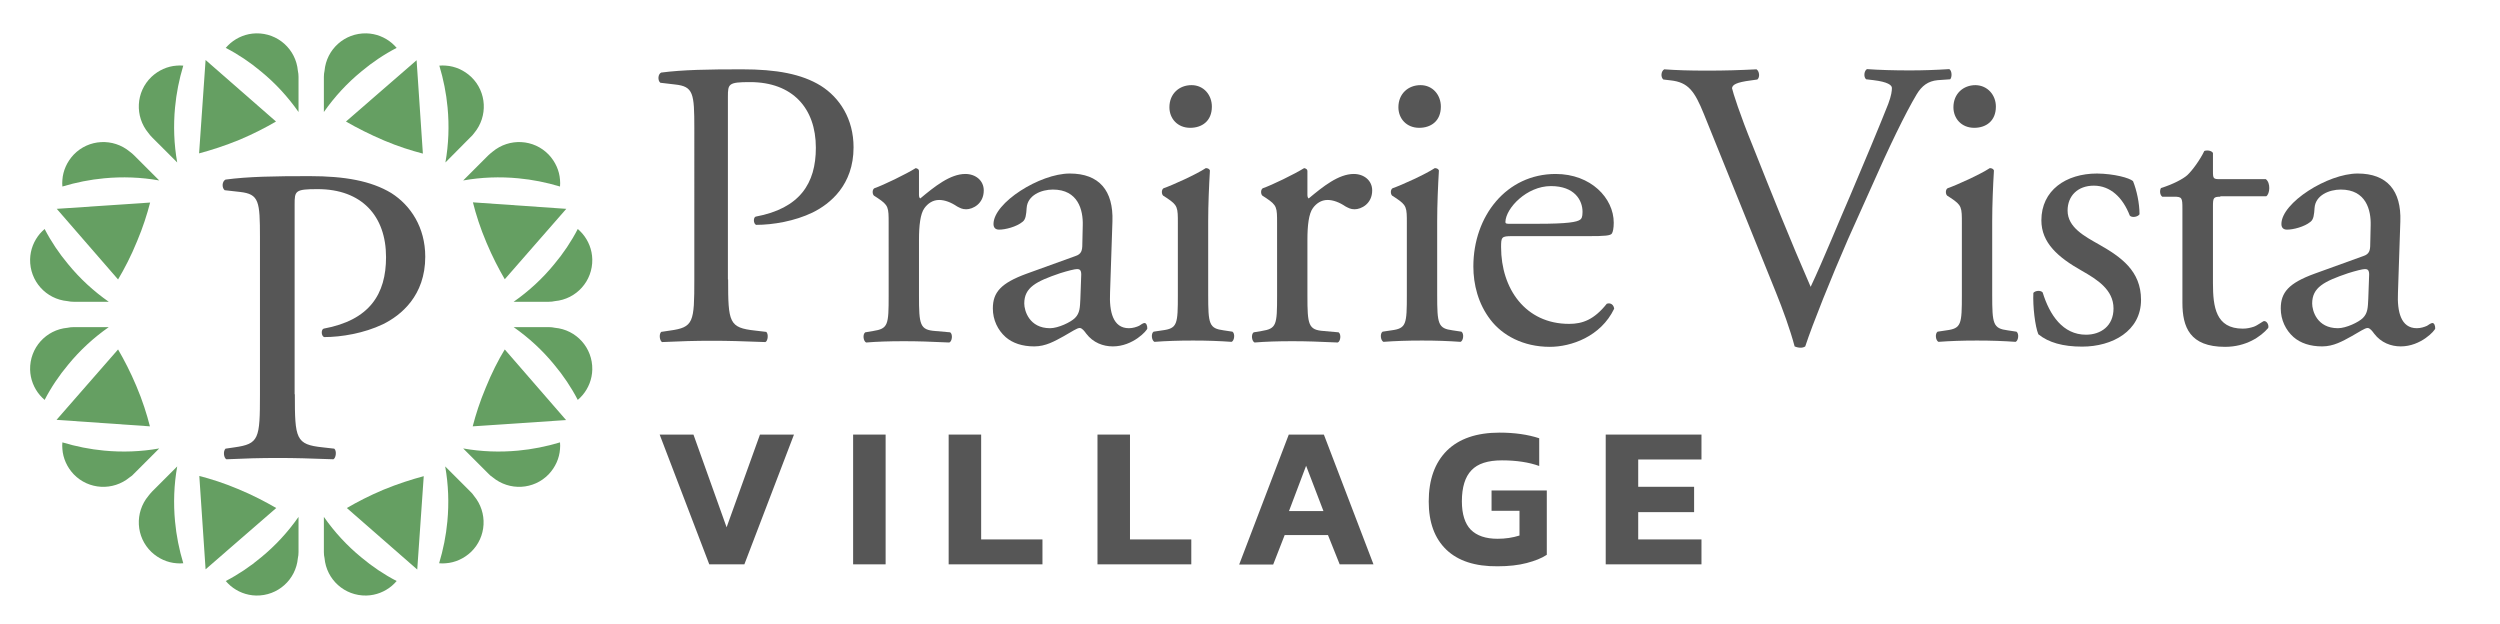 <?xml version="1.0" encoding="utf-8"?>
<!-- Generator: Adobe Illustrator 24.2.1, SVG Export Plug-In . SVG Version: 6.00 Build 0)  -->
<svg version="1.1" id="Layer_1" xmlns="http://www.w3.org/2000/svg" xmlns:xlink="http://www.w3.org/1999/xlink" x="0px" y="0px"
	 viewBox="0 0 1154 288" style="enable-background:new 0 0 1154 288;" xml:space="preserve">
<style type="text/css">
	.st0{fill:#565656;}
	.st1{fill:#659F62;}
	.st2{fill:none;stroke:#000000;stroke-miterlimit:10;}
</style>
<g>
	<path class="st0" d="M336.1,129c0,19.9,0.4,22.3,12.5,23.6l5.1,0.6c1.1,0.9,0.8,4.2-0.4,4.7c-10.8-0.4-17-0.6-24.6-0.6
		c-7.9,0-14.7,0.2-23.1,0.6c-1.1-0.6-1.5-3.6-0.4-4.7l4-0.6c11-1.5,11.3-3.8,11.3-23.6V59.2c0-16.1-0.4-19.3-8.9-20.2l-6.8-0.8
		c-1.3-1.1-1.1-4,0.4-4.7c10-1.3,21.7-1.5,37.4-1.5c15.7,0,27.4,2.1,36.3,7.6c8.7,5.5,15.1,15.3,15.1,28.4
		c0,17.4-10.8,26.1-18.9,30.1c-8.3,4-18.3,5.7-26.1,5.7c-1.3-0.6-1.3-3.4-0.2-3.8c20.4-3.8,27.8-15.3,27.8-31.8
		c0-18.3-10.8-30.3-30.4-30.3c-10,0-10.2,0.8-10.2,6.8V129z"/>
	<path class="st0" d="M410.2,103.1c0-7.4,0-8.3-5.1-11.7l-1.7-1.1c-0.8-0.8-0.8-2.8,0.2-3.4c4.3-1.5,14.4-6.4,19.1-9.3
		c0.9,0.2,1.5,0.6,1.5,1.3v11c0,0.9,0.2,1.5,0.6,1.7c6.6-5.5,13.8-11.3,20.8-11.3c4.7,0,8.5,3,8.5,7.6c0,6.2-5.1,8.7-8.1,8.7
		c-1.9,0-2.8-0.6-4.2-1.3c-2.8-1.9-5.7-3-8.3-3c-3,0-5.3,1.7-6.8,3.8c-1.9,2.6-2.5,8.1-2.5,14.6v25.7c0,13.6,0.4,15.9,7.6,16.4
		l6.8,0.6c1.3,0.9,0.9,4.2-0.4,4.7c-8.9-0.4-14.4-0.6-21-0.6c-6.8,0-12.5,0.2-17.4,0.6c-1.3-0.6-1.7-3.8-0.4-4.7l3.6-0.6
		c7-1.1,7.2-2.8,7.2-16.4V103.1z"/>
	<path class="st0" d="M496.4,118.2c2.8-0.9,3.2-2.6,3.2-5.5l0.2-8.7c0.2-7-2.1-16.5-13.8-16.5c-5.3,0-11.7,2.6-12.1,8.5
		c-0.2,3-0.4,5.3-1.9,6.4c-2.8,2.3-7.9,3.6-10.8,3.6c-1.7,0-2.6-0.9-2.6-2.6c0-9.8,21.4-23.3,35.2-23.3c13.6,0,20.2,7.9,19.7,22.1
		l-1.1,32.9c-0.4,8.7,1.3,16.4,8.7,16.4c1.9,0,3.6-0.6,4.7-1.1c0.9-0.6,1.9-1.3,2.5-1.3c0.8,0,1.3,1.1,1.3,2.5
		c0,0.9-6.6,8.3-15.9,8.3c-4.5,0-9.1-1.7-12.3-5.9c-0.8-1.1-1.9-2.6-3-2.6c-1.3,0-3.6,1.7-7.4,3.8c-4.2,2.3-8.3,4.7-13.6,4.7
		c-5.5,0-10-1.5-13.2-4.3c-3.6-3.2-5.9-7.9-5.9-13.2c0-7.4,3.6-11.7,15.7-16.1L496.4,118.2z M484.7,151.5c3.8,0,9.6-2.8,11.5-4.7
		c2.3-2.3,2.3-4.9,2.5-8.9l0.4-11.2c0-2.1-0.8-2.5-1.9-2.5s-4.3,0.8-7.8,1.9c-11.2,3.8-16.6,6.6-16.6,14
		C472.8,143.4,475.1,151.5,484.7,151.5z"/>
	<path class="st0" d="M543.7,103.1c0-7.4,0-8.3-5.1-11.7l-1.7-1.1c-0.8-0.8-0.8-2.8,0.2-3.4c4.3-1.5,15.1-6.4,19.5-9.3
		c0.9,0,1.7,0.4,1.9,1.1c-0.4,6.6-0.8,15.7-0.8,23.4v34c0,13.6,0.4,15.5,7.2,16.4l4,0.6c1.3,0.9,0.9,4.2-0.4,4.7
		c-5.7-0.4-11.2-0.6-17.8-0.6c-6.8,0-12.5,0.2-17.8,0.6c-1.3-0.6-1.7-3.8-0.4-4.7l4-0.6c7-0.9,7.2-2.8,7.2-16.4V103.1z M559.4,49.2
		c0,6.8-4.7,9.8-10,9.8c-5.9,0-9.6-4.3-9.6-9.5c0-6.2,4.5-10.2,10.2-10.2S559.4,43.9,559.4,49.2z"/>
	<path class="st0" d="M589.5,103.1c0-7.4,0-8.3-5.1-11.7l-1.7-1.1c-0.8-0.8-0.8-2.8,0.2-3.4c4.3-1.5,14.4-6.4,19.1-9.3
		c0.9,0.2,1.5,0.6,1.5,1.3v11c0,0.9,0.2,1.5,0.6,1.7c6.6-5.5,13.8-11.3,20.8-11.3c4.7,0,8.5,3,8.5,7.6c0,6.2-5.1,8.7-8.1,8.7
		c-1.9,0-2.8-0.6-4.2-1.3c-2.8-1.9-5.7-3-8.3-3c-3,0-5.3,1.7-6.8,3.8c-1.9,2.6-2.5,8.1-2.5,14.6v25.7c0,13.6,0.4,15.9,7.6,16.4
		l6.8,0.6c1.3,0.9,0.9,4.2-0.4,4.7c-8.9-0.4-14.4-0.6-21-0.6c-6.8,0-12.5,0.2-17.4,0.6c-1.3-0.6-1.7-3.8-0.4-4.7l3.6-0.6
		c7-1.1,7.2-2.8,7.2-16.4V103.1z"/>
	<path class="st0" d="M649.4,103.1c0-7.4,0-8.3-5.1-11.7l-1.7-1.1c-0.8-0.8-0.8-2.8,0.2-3.4c4.3-1.5,15.1-6.4,19.5-9.3
		c0.9,0,1.7,0.4,1.9,1.1c-0.4,6.6-0.8,15.7-0.8,23.4v34c0,13.6,0.4,15.5,7.2,16.4l4,0.6c1.3,0.9,0.9,4.2-0.4,4.7
		c-5.7-0.4-11.2-0.6-17.8-0.6c-6.8,0-12.5,0.2-17.8,0.6c-1.3-0.6-1.7-3.8-0.4-4.7l4-0.6c7-0.9,7.2-2.8,7.2-16.4V103.1z M665.1,49.2
		c0,6.8-4.7,9.8-10,9.8c-5.9,0-9.6-4.3-9.6-9.5c0-6.2,4.5-10.2,10.2-10.2S665.1,43.9,665.1,49.2z"/>
	<path class="st0" d="M698,109c-4.9,0-5.1,0.4-5.1,5.1c0,19.1,11.2,35.4,31.4,35.4c6.2,0,11.5-1.9,17.4-9.3c1.9-0.6,3.2,0.6,3.4,2.3
		c-6.2,12.9-19.9,17.6-29.7,17.6c-12.3,0-21.9-5.3-27.4-12.5c-5.7-7.4-7.9-16.3-7.9-24.6c0-23.3,15.3-42.7,38-42.7
		c16.3,0,26.8,11.2,26.8,22.5c0,2.6-0.4,4.2-0.8,4.9c-0.6,1.1-3.2,1.3-11.2,1.3H698z M709.7,103.3c14,0,18.2-0.8,19.7-1.9
		c0.6-0.4,1.1-1.1,1.1-3.6c0-5.3-3.6-11.9-14.6-11.9c-11.2,0-20.8,10.2-21,16.5c0,0.4,0,0.9,1.3,0.9H709.7z"/>
	<path class="st0" d="M786.5,52.6c-4.3-10.6-7.2-14.6-15.3-15.5l-3.4-0.4c-1.3-1.1-1.1-3.8,0.4-4.7c5.5,0.4,11.5,0.6,19.7,0.6
		c8.3,0,14.9-0.2,22.9-0.6c1.3,0.8,1.7,3.6,0.4,4.7l-2.8,0.4c-7.2,0.9-8.7,2.1-8.9,3.6c0.4,1.9,3.6,12.1,9.5,26.5
		c8.7,21.9,17.4,43.7,26.8,65.2c5.9-12.5,13.8-32,18.2-42c5.5-12.9,14.4-34.2,17.6-42.4c1.5-4,1.7-6.1,1.7-7.4s-1.9-2.8-8.5-3.6
		l-3.4-0.4c-1.3-1.1-0.9-4,0.4-4.7c5.3,0.4,12.5,0.6,19.7,0.6c6.2,0,12.1-0.2,18.3-0.6c1.3,0.8,1.3,3.8,0.4,4.7l-5.7,0.4
		c-4.5,0.4-7.4,2.6-9.8,6.6c-5.3,8.9-12.7,24.2-21.2,43.5L853,110.5c-7.6,17.4-16.4,39.3-19.7,49.4c-0.6,0.4-1.3,0.6-2.1,0.6
		c-0.9,0-1.9-0.2-2.8-0.6c-2.1-7.9-5.5-17.2-8.7-25.1L786.5,52.6z"/>
	<path class="st0" d="M905.6,103.1c0-7.4,0-8.3-5.1-11.7l-1.7-1.1c-0.8-0.8-0.8-2.8,0.2-3.4c4.3-1.5,15.1-6.4,19.5-9.3
		c0.9,0,1.7,0.4,1.9,1.1c-0.4,6.6-0.8,15.7-0.8,23.4v34c0,13.6,0.4,15.5,7.2,16.4l4,0.6c1.3,0.9,0.9,4.2-0.4,4.7
		c-5.7-0.4-11.2-0.6-17.8-0.6c-6.8,0-12.5,0.2-17.8,0.6c-1.3-0.6-1.7-3.8-0.4-4.7l4-0.6c7-0.9,7.2-2.8,7.2-16.4V103.1z M921.3,49.2
		c0,6.8-4.7,9.8-10,9.8c-5.9,0-9.6-4.3-9.6-9.5c0-6.2,4.5-10.2,10.2-10.2C917.5,39.4,921.3,43.9,921.3,49.2z"/>
	<path class="st0" d="M984.6,83.6c1.7,4.2,3,10.2,3,15.3c-0.8,1.3-3.6,1.7-4.5,0.6c-3.2-8.3-8.9-13.8-16.6-13.8
		c-7.4,0-12.1,4.7-12.1,11.5c0,7.8,7.9,11.9,14.6,15.7c10,5.7,19.3,12.1,19.3,25.5c0,14.4-13.2,21.6-27.2,21.6
		c-8.9,0-15.5-1.9-20.2-5.7c-1.5-3.6-2.6-12.9-2.3-19.1c0.9-1.1,3.4-1.3,4.3-0.2c3.2,10.4,9.3,19.5,20,19.5c6.8,0,12.7-4,12.7-12.1
		c0-8.7-7.6-13.4-14.6-17.4c-11-6.2-18.7-12.9-18.7-23.3c0-13.8,11.3-21.6,25.7-21.6C975.9,80.2,982.9,82.1,984.6,83.6z"/>
	<path class="st0" d="M1024.9,90.8c-3.2,0-3.4,0.6-3.4,4.5v35.4c0,11,1.3,21,13.8,21c1.9,0,3.6-0.4,5.1-0.9c1.7-0.6,4.2-2.6,4.7-2.6
		c1.5,0,2.3,2.1,1.9,3.2c-3.4,4-10.2,8.7-19.9,8.7c-16.3,0-19.7-9.1-19.7-20.4V96.3c0-5.1-0.2-5.5-4-5.5h-5.3
		c-1.1-0.8-1.3-2.8-0.6-4c5.5-1.7,10.2-4.2,12.1-5.9c2.5-2.3,6.1-7.4,7.9-11.2c0.9-0.4,3.2-0.4,4,0.9v8.5c0,3.4,0.2,3.6,3.4,3.6h21
		c2.3,1.7,1.9,6.8,0.2,7.9H1024.9z"/>
	<path class="st0" d="M1090.9,118.2c2.8-0.9,3.2-2.6,3.2-5.5l0.2-8.7c0.2-7-2.1-16.5-13.8-16.5c-5.3,0-11.7,2.6-12.1,8.5
		c-0.2,3-0.4,5.3-1.9,6.4c-2.8,2.3-7.9,3.6-10.8,3.6c-1.7,0-2.6-0.9-2.6-2.6c0-9.8,21.4-23.3,35.2-23.3c13.6,0,20.2,7.9,19.7,22.1
		l-1.1,32.9c-0.4,8.7,1.3,16.4,8.7,16.4c1.9,0,3.6-0.6,4.7-1.1c0.9-0.6,1.9-1.3,2.5-1.3c0.8,0,1.3,1.1,1.3,2.5
		c0,0.9-6.6,8.3-15.9,8.3c-4.5,0-9.1-1.7-12.3-5.9c-0.8-1.1-1.9-2.6-3-2.6c-1.3,0-3.6,1.7-7.4,3.8c-4.2,2.3-8.3,4.7-13.6,4.7
		c-5.5,0-10-1.5-13.2-4.3c-3.6-3.2-5.9-7.9-5.9-13.2c0-7.4,3.6-11.7,15.7-16.1L1090.9,118.2z M1079.2,151.5c3.8,0,9.6-2.8,11.5-4.7
		c2.3-2.3,2.3-4.9,2.5-8.9l0.4-11.2c0-2.1-0.8-2.5-1.9-2.5s-4.3,0.8-7.8,1.9c-11.2,3.8-16.6,6.6-16.6,14
		C1067.3,143.4,1069.5,151.5,1079.2,151.5z"/>
</g>
<g>
	<path class="st0" d="M304.5,200.6h15.6l15.3,42.8l15.4-42.8h15.7l-22.9,59.9h-16.2L304.5,200.6z"/>
	<path class="st0" d="M393.8,200.6h15v59.9h-15V200.6z"/>
	<path class="st0" d="M437.9,200.6h15V249h28.3v11.5h-43.3V200.6z"/>
	<path class="st0" d="M506.6,200.6h15V249h28.3v11.5h-43.3V200.6z"/>
	<path class="st0" d="M594.9,200.6h16.2l22.9,59.9h-15.6L613,247h-20l-5.3,13.6H572L594.9,200.6z M610.9,235.9l-8-20.9l-7.9,20.9
		H610.9z"/>
	<path class="st0" d="M667.6,253.7c-5.4-5.2-8.1-12.6-8.1-22.2c0-10.1,2.8-17.9,8.4-23.5c5.6-5.5,13.7-8.3,24.3-8.3
		c7,0,13.1,0.9,18.3,2.6v12.8c-4.7-1.7-10.5-2.6-17.2-2.6c-6.5,0-11.2,1.5-14.1,4.6c-2.9,3-4.4,7.8-4.4,14.3
		c0,5.9,1.4,10.3,4.1,13.1c2.8,2.8,6.9,4.2,12.4,4.2c3.6,0,6.9-0.5,10.1-1.5v-11.4h-12.9v-9.4h25.5v29.7c-2.4,1.6-5.5,2.8-9.3,3.8
		c-3.8,1-8.3,1.5-13.4,1.5C680.9,261.5,673,258.9,667.6,253.7z"/>
	<path class="st0" d="M741.2,200.6h44.2v11.5h-29.2v12.6h25.8v11.7h-25.8V249h29.2v11.5h-44.2V200.6z"/>
</g>
<g>
	<path class="st0" d="M136.1,182c0,20.6,0.4,23.2,12.9,24.5l5.3,0.6c1.2,1,0.8,4.3-0.4,4.9c-11.2-0.4-17.7-0.6-25.5-0.6
		c-8.2,0-15.3,0.2-23.9,0.6c-1.2-0.6-1.6-3.7-0.4-4.9l4.1-0.6c11.4-1.6,11.8-3.9,11.8-24.5v-72.4c0-16.7-0.4-20-9.2-21l-7.1-0.8
		c-1.4-1.2-1.2-4.1,0.4-4.9c10.4-1.4,22.6-1.6,38.8-1.6c16.3,0,28.4,2.2,37.7,7.8c9,5.7,15.7,15.9,15.7,29.4
		c0,18-11.2,27.1-19.6,31.2c-8.6,4.1-19,5.9-27.1,5.9c-1.4-0.6-1.4-3.5-0.2-3.9c21.2-3.9,28.8-15.9,28.8-33
		c0-19-11.2-31.4-31.6-31.4c-10.4,0-10.6,0.8-10.6,7.1V182z"/>
</g>
<g>
	<g>
		<path class="st1" d="M225.3,218.5l-11.5-11.5c8.4,1.5,17,1.8,25.4,1c6.5-0.6,13-1.9,19.3-3.8c0.1,1,0.1,2.1,0,3.1
			c-0.3,4.2-2.1,8.3-5.2,11.6c-6.9,7.2-18.2,7.8-25.9,1.4l0,0C226.8,219.9,226,219.3,225.3,218.5z"/>
		<path class="st1" d="M217,226.8l-11.5-11.5c1.5,8.4,1.8,17,1,25.4c-0.6,6.5-1.9,13-3.8,19.3c1,0.1,2.1,0.1,3.1,0
			c4.2-0.3,8.3-2.1,11.6-5.2c7.2-6.9,7.8-18.2,1.4-25.9l0,0C218.4,228.3,217.8,227.5,217,226.8z"/>
		<path class="st1" d="M217,63.5L205.6,75c1.5-8.4,1.8-17,1-25.4c-0.6-6.5-1.9-13-3.8-19.3c1-0.1,2.1-0.1,3.1,0
			c4.2,0.3,8.3,2.1,11.6,5.2c7.2,6.9,7.8,18.2,1.4,25.9l0,0C218.4,62.1,217.8,62.8,217,63.5z"/>
		<path class="st1" d="M225.3,71.8l-11.5,11.5c8.4-1.5,17-1.8,25.4-1c6.5,0.6,13,1.9,19.3,3.8c0.1-1,0.1-2.1,0-3.1
			c-0.3-4.2-2.1-8.3-5.2-11.6c-6.9-7.2-18.2-7.8-25.9-1.4l0,0C226.8,70.5,226,71.1,225.3,71.8z"/>
		<path class="st1" d="M62,71.8l11.5,11.5c-8.4-1.5-17-1.8-25.4-1c-6.5,0.6-13,1.9-19.3,3.8c-0.1-1-0.1-2.1,0-3.1
			c0.3-4.2,2.1-8.3,5.2-11.6c6.9-7.2,18.2-7.8,25.9-1.4l0,0C60.6,70.5,61.3,71.1,62,71.8z"/>
		<path class="st1" d="M70.3,63.5L81.8,75c-1.5-8.4-1.8-17-1-25.4c0.6-6.5,1.9-13,3.8-19.3c-1-0.1-2.1-0.1-3.1,0
			c-4.2,0.3-8.3,2.1-11.6,5.2c-7.2,6.9-7.8,18.2-1.4,25.9l0,0C69,62.1,69.6,62.8,70.3,63.5z"/>
		<path class="st1" d="M70.3,226.8l11.5-11.5c-1.5,8.4-1.8,17-1,25.4c0.6,6.5,1.9,13,3.8,19.3c-1,0.1-2.1,0.1-3.1,0
			c-4.2-0.3-8.3-2.1-11.6-5.2c-7.2-6.9-7.8-18.2-1.4-25.9l0,0C69,228.3,69.6,227.5,70.3,226.8z"/>
		<path class="st1" d="M62,218.5l11.5-11.5c-8.4,1.5-17,1.8-25.4,1c-6.5-0.6-13-1.9-19.3-3.8c-0.1,1-0.1,2.1,0,3.1
			c0.3,4.2,2.1,8.3,5.2,11.6c6.9,7.2,18.2,7.8,25.9,1.4l0,0C60.6,219.9,61.3,219.3,62,218.5z"/>
		<path class="st1" d="M149.5,254.8v-16.2c4.9,7,10.7,13.3,17.3,18.7c5,4.2,10.5,7.9,16.3,10.9c-0.7,0.8-1.4,1.5-2.2,2.2
			c-3.2,2.7-7.3,4.4-11.8,4.5c-10,0.2-18.4-7.3-19.3-17.3h0C149.6,256.8,149.5,255.8,149.5,254.8z"/>
		<path class="st1" d="M137.8,254.8v-16.2c-4.9,7-10.7,13.3-17.3,18.7c-5,4.2-10.5,7.9-16.3,10.9c0.7,0.8,1.4,1.5,2.2,2.2
			c3.2,2.7,7.3,4.4,11.8,4.5c10,0.2,18.4-7.3,19.3-17.3h0C137.7,256.8,137.8,255.8,137.8,254.8z"/>
		<path class="st1" d="M253.3,139.3h-16.2c7-4.9,13.3-10.7,18.7-17.3c4.2-5,7.9-10.5,10.9-16.3c0.8,0.7,1.5,1.4,2.2,2.2
			c2.7,3.2,4.4,7.3,4.5,11.8c0.2,10-7.3,18.4-17.3,19.3v0C255.3,139.2,254.3,139.3,253.3,139.3z"/>
		<path class="st1" d="M253.3,151h-16.2c7,4.9,13.3,10.7,18.7,17.3c4.2,5,7.9,10.5,10.9,16.3c0.8-0.7,1.5-1.4,2.2-2.2
			c2.7-3.2,4.4-7.3,4.5-11.8c0.2-10-7.3-18.4-17.3-19.3v0C255.3,151.1,254.3,151,253.3,151z"/>
		<path class="st1" d="M137.8,35.5v16.2c-4.9-7-10.7-13.3-17.3-18.7c-5-4.2-10.5-7.9-16.3-10.9c0.7-0.8,1.4-1.5,2.2-2.2
			c3.2-2.7,7.3-4.4,11.8-4.5c10-0.2,18.4,7.3,19.3,17.3h0C137.7,33.6,137.8,34.5,137.8,35.5z"/>
		<path class="st1" d="M149.5,35.5v16.2c4.9-7,10.7-13.3,17.3-18.7c5-4.2,10.5-7.9,16.3-10.9c-0.7-0.8-1.4-1.5-2.2-2.2
			c-3.2-2.7-7.3-4.4-11.8-4.5c-10-0.2-18.4,7.3-19.3,17.3h0C149.6,33.6,149.5,34.5,149.5,35.5z"/>
		<path class="st1" d="M34,151h16.2c-7,4.9-13.3,10.7-18.7,17.3c-4.2,5-7.9,10.5-10.9,16.3c-0.8-0.7-1.5-1.4-2.2-2.2
			c-2.7-3.2-4.4-7.3-4.5-11.8c-0.2-10,7.3-18.4,17.3-19.3v0C32.1,151.1,33,151,34,151z"/>
		<path class="st1" d="M34,139.3h16.2c-7-4.9-13.3-10.7-18.7-17.3c-4.2-5-7.9-10.5-10.9-16.3c-0.8,0.7-1.5,1.4-2.2,2.2
			c-2.7,3.2-4.4,7.3-4.5,11.8c-0.2,10,7.3,18.4,17.3,19.3v0C32.1,139.2,33,139.3,34,139.3z"/>
	</g>
	<path class="st2" d="M55,129.4"/>
	<path class="st1" d="M91.9,70.8c1-14.4,2-28.7,3-43.1c10.8,9.5,21.7,18.9,32.5,28.4c-4.8,2.8-10.4,5.7-16.8,8.4
		C103.8,67.3,97.5,69.3,91.9,70.8z"/>
	<path class="st1" d="M54.5,129c-9.4-10.9-18.9-21.7-28.3-32.6c14.4-1,28.7-1.9,43.1-2.9c-1.4,5.4-3.3,11.4-6,17.8
		C60.5,118.2,57.4,124.1,54.5,129z"/>
	<path class="st1" d="M69.2,196.8c-14.4-1-28.7-2-43.1-3c9.5-10.8,18.9-21.7,28.4-32.5c2.8,4.8,5.7,10.4,8.4,16.8
		C65.8,184.9,67.8,191.3,69.2,196.8z"/>
	<path class="st1" d="M127.5,234.5c-10.9,9.4-21.7,18.9-32.6,28.3c-1-14.4-1.9-28.7-2.9-43.1c5.4,1.4,11.4,3.3,17.8,6
		C116.6,228.5,122.5,231.6,127.5,234.5z"/>
	<path class="st1" d="M195.6,219.8c-1,14.4-2,28.7-3,43.1c-10.8-9.5-21.7-18.9-32.5-28.4c4.8-2.8,10.4-5.7,16.8-8.4
		C183.7,223.3,190,221.3,195.6,219.8z"/>
	<path class="st1" d="M233,161.3c9.4,10.9,18.9,21.7,28.3,32.6c-14.4,1-28.7,1.9-43.1,2.9c1.4-5.4,3.3-11.4,6-17.8
		C227,172.1,230,166.2,233,161.3z"/>
	<path class="st1" d="M218.3,93.4c14.4,1,28.7,2,43.1,3c-9.5,10.8-18.9,21.7-28.4,32.5c-2.8-4.8-5.7-10.4-8.4-16.8
		C221.7,105.3,219.7,99,218.3,93.4z"/>
	<path class="st1" d="M159.7,56.1c10.9-9.4,21.7-18.9,32.6-28.3c1,14.4,1.9,28.7,2.9,43.1c-5.4-1.4-11.4-3.3-17.8-6
		C170.6,62,164.7,59,159.7,56.1z"/>
</g>
</svg>
